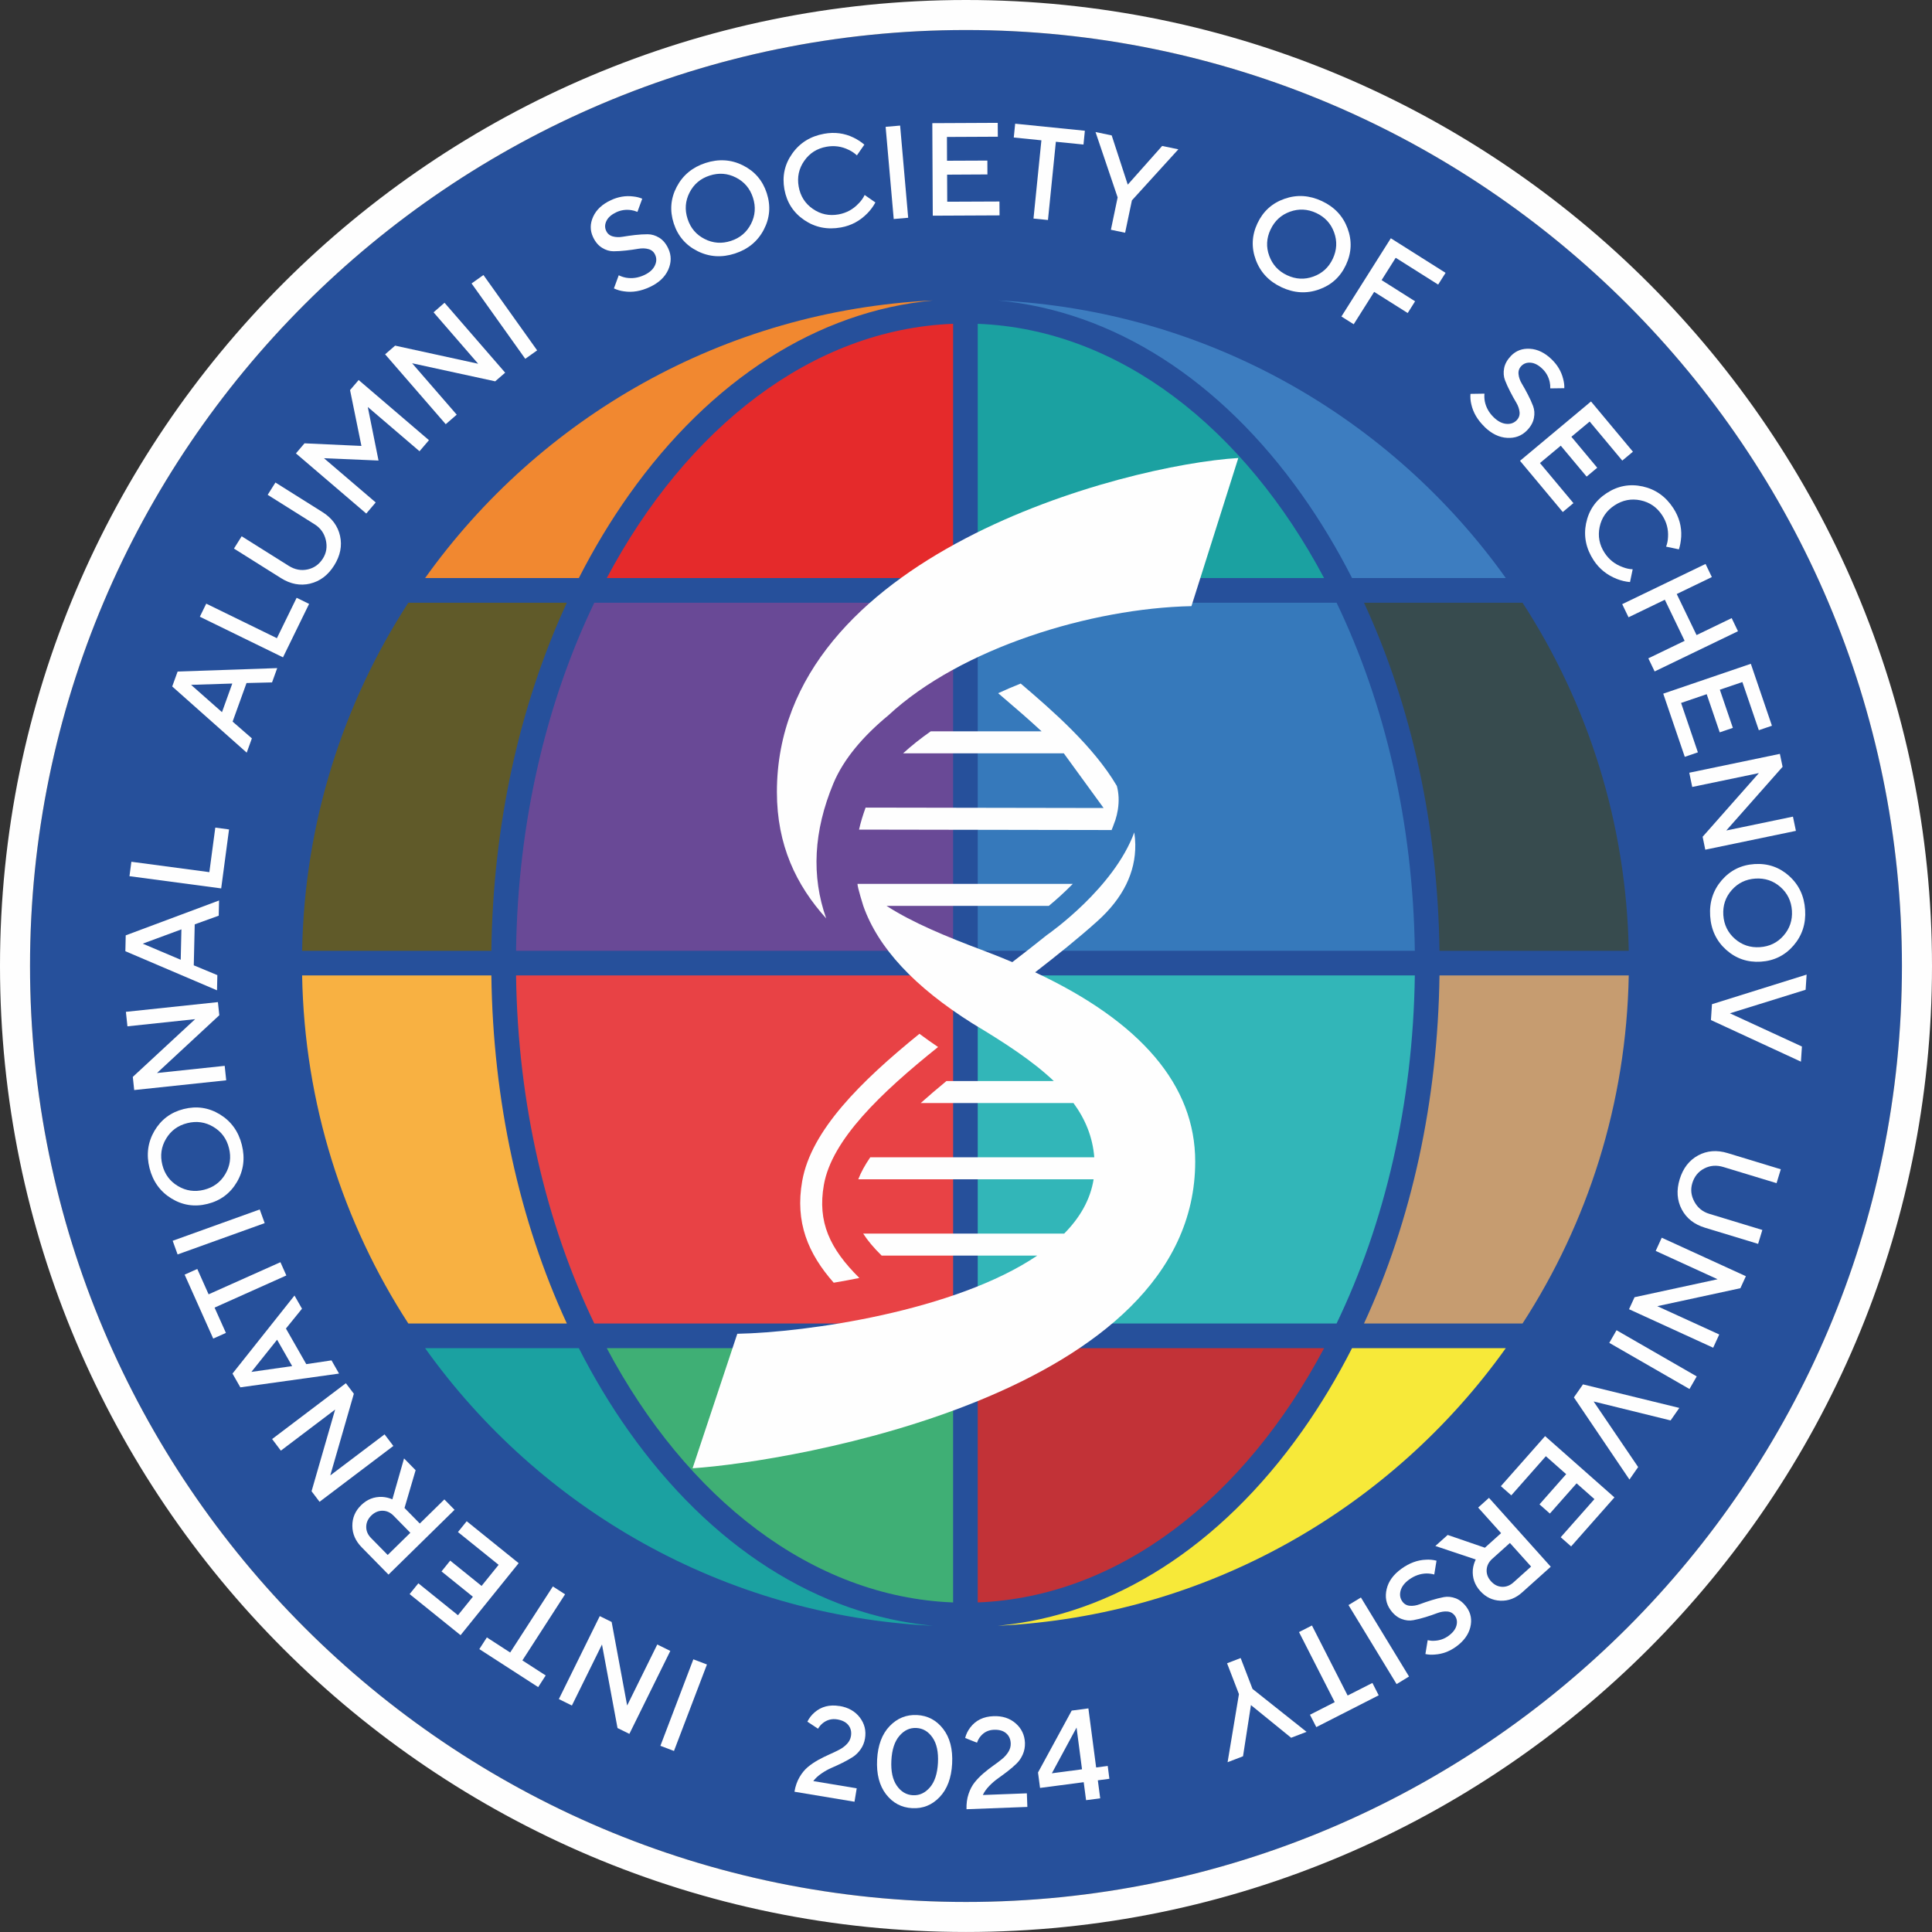 <svg width="80" height="80" viewBox="0 0 80 80" fill="none" xmlns="http://www.w3.org/2000/svg">
<rect x="0" y="0" width="80" height="80" fill="#333333" stroke="none"/>
<g clip-path="url(#clip0_303_1111)">
<path d="M40.001 1.243C18.63 1.243 1.244 18.63 1.244 39.999C1.244 61.37 18.63 78.756 40.001 78.756C61.371 78.756 78.756 61.37 78.756 39.999C78.756 18.629 61.371 1.243 40.001 1.243Z" fill="#26509B"/>
<path d="M40 1.243C18.629 1.243 1.243 18.63 1.243 40C1.243 61.371 18.629 78.756 40 78.756C61.37 78.756 78.755 61.371 78.755 40C78.755 18.629 61.37 1.243 40 1.243ZM40 79.999C17.944 79.999 0 62.056 0 40C0 17.945 17.944 0 40 0C62.055 0 80 17.945 80 40C80 62.056 62.055 79.999 40 79.999Z" fill="#FEFEFE"/>
<path d="M26.038 20.499C29.432 15.708 33.864 12.887 38.634 12.441C29.959 12.858 22.341 17.299 17.602 23.937H23.968C24.585 22.726 25.275 21.576 26.038 20.499Z" fill="#F18830"/>
<path d="M21.369 40.391C21.44 45.727 22.626 50.683 24.609 54.803H39.467V40.391H21.369Z" fill="#E84245"/>
<path d="M59.606 39.37H67.443C67.346 34.061 65.745 29.121 63.045 24.957H56.48C58.453 29.224 59.538 34.18 59.606 39.37Z" fill="#374B4E"/>
<path d="M53.916 20.499C54.678 21.575 55.369 22.726 55.986 23.937H62.353C57.613 17.299 49.995 12.858 41.32 12.441C46.091 12.887 50.523 15.708 53.916 20.499Z" fill="#3D7DC0"/>
<path d="M39.467 24.957H24.609C22.626 29.079 21.439 34.034 21.369 39.37H39.467V24.957Z" fill="#694996"/>
<path d="M23.472 24.957H16.908C14.208 29.121 12.606 34.061 12.51 39.37H20.346C20.413 34.179 21.5 29.223 23.472 24.957Z" fill="#605A29"/>
<path d="M40.487 54.803H55.345C57.328 50.683 58.514 45.727 58.585 40.391H40.486V54.803H40.487Z" fill="#32B6B8"/>
<path d="M54.828 23.937C51.523 17.72 46.339 13.633 40.486 13.408V23.937H54.828Z" fill="#1BA1A1"/>
<path d="M26.038 59.263C25.275 58.187 24.585 57.035 23.968 55.824H17.602C22.341 62.463 29.96 66.903 38.635 67.32C33.864 66.874 29.432 64.054 26.038 59.263Z" fill="#1BA1A1"/>
<path d="M20.346 40.391H12.51C12.606 45.699 14.208 50.64 16.908 54.803H23.472C21.5 50.538 20.414 45.581 20.346 40.391Z" fill="#F8B142"/>
<path d="M53.916 59.263C50.521 64.053 46.089 66.874 41.318 67.32C49.993 66.903 57.612 62.463 62.352 55.824H55.985C55.369 57.035 54.678 58.186 53.916 59.263Z" fill="#F7E939"/>
<path d="M40.486 24.957V39.37H58.585C58.514 34.032 57.327 29.078 55.345 24.957H40.487H40.486Z" fill="#3679BB"/>
<path d="M25.125 55.824C28.43 62.041 33.615 66.127 39.466 66.354V55.824H25.125Z" fill="#3FAF75"/>
<path d="M39.466 13.408C33.615 13.633 28.429 17.72 25.125 23.937H39.466V13.408Z" fill="#E52A2B"/>
<path d="M40.486 66.353C46.337 66.127 51.523 62.041 54.828 55.824H40.486V66.353Z" fill="#C23237"/>
<path d="M59.606 40.391C59.538 45.581 58.453 50.538 56.48 54.803H63.045C65.743 50.64 67.346 45.699 67.443 40.391H59.606Z" fill="#C69C70"/>
<path d="M38.844 43.355C38.577 43.174 38.318 42.992 38.072 42.807C35.633 44.785 33.587 46.814 33.218 48.902C32.915 50.612 33.459 51.907 34.522 53.114C34.872 53.056 35.228 52.99 35.584 52.918C34.357 51.703 33.844 50.598 34.115 49.06C34.443 47.201 36.453 45.269 38.843 43.355H38.844Z" fill="#FEFEFE"/>
<path d="M34.511 32.435C34.932 31.428 35.745 30.477 36.784 29.621C39.781 26.834 45.18 25.185 49.335 25.099L51.276 18.965C46.583 19.248 32.17 22.972 32.17 32.795C32.17 34.99 32.965 36.649 34.211 38.03C33.591 36.279 33.687 34.41 34.511 32.435Z" fill="#FEFEFE"/>
<path d="M42.865 40.259C43.778 39.551 44.667 38.839 45.448 38.136C46.499 37.19 47.025 36.125 47.01 34.97C47.007 34.803 46.993 34.634 46.968 34.468C46.124 36.761 43.492 38.617 43.368 38.705L43.367 38.704C42.898 39.083 42.41 39.46 41.918 39.839C41.541 39.68 41.153 39.523 40.748 39.371C39.183 38.784 37.786 38.206 36.709 37.51H43.429C43.73 37.264 44.075 36.952 44.422 36.6H35.508H35.506C35.51 36.763 35.747 37.51 35.747 37.51C36.361 39.251 37.863 40.867 40.28 42.386C41.594 43.173 42.757 43.929 43.635 44.763H39.191C38.821 45.068 38.464 45.372 38.126 45.674H44.45C44.94 46.343 45.244 47.078 45.312 47.921H36.036C35.821 48.234 35.651 48.538 35.539 48.833H45.284C45.149 49.679 44.714 50.425 44.066 51.08H35.742C35.924 51.364 36.174 51.664 36.508 51.992H42.95C39.553 54.289 33.412 55.172 30.53 55.229L28.678 60.798C32.703 60.534 49.491 57.758 49.491 48.094C49.491 44.953 47.264 42.324 42.864 40.261L42.865 40.259Z" fill="#FEFEFE"/>
<path d="M35.568 34.352L46.019 34.37L46.023 34.381C46.025 34.377 46.026 34.373 46.028 34.37H46.029C46.07 34.277 46.102 34.182 46.136 34.089C46.15 34.046 46.171 34.004 46.184 33.961C46.228 33.821 46.263 33.682 46.285 33.544C46.288 33.534 46.288 33.524 46.29 33.513C46.342 33.172 46.328 32.851 46.247 32.545C45.274 30.894 43.566 29.414 42.265 28.304C41.951 28.43 41.638 28.562 41.331 28.704C41.413 28.773 41.493 28.843 41.579 28.916C42.054 29.322 42.593 29.783 43.129 30.282H38.541C38.122 30.576 37.738 30.88 37.395 31.194H44.05L45.698 33.458L35.843 33.441C35.731 33.749 35.637 34.053 35.571 34.353L35.568 34.352Z" fill="#FEFEFE"/>
<path d="M27.346 72.29L27.908 72.504L29.273 68.923L28.71 68.709L27.346 72.29Z" fill="#FEFEFE"/>
<path d="M27.216 68.095L25.969 70.622L25.327 67.162L24.835 66.92L23.141 70.356L23.681 70.622L24.927 68.095L25.57 71.554L26.061 71.796L27.756 68.361L27.216 68.095Z" fill="#FEFEFE"/>
<path d="M23.398 66.017L22.893 65.691L21.125 68.427L20.16 67.802L19.848 68.286L22.285 69.86L22.596 69.377L21.631 68.754L23.398 66.017Z" fill="#FEFEFE"/>
<path d="M19.325 62.991L18.963 63.439L20.647 64.796L19.941 65.67L18.642 64.622L18.282 65.069L19.581 66.117L18.963 66.883L17.323 65.561L16.961 66.008L19.071 67.709L21.477 64.727L19.325 62.991Z" fill="#FEFEFE"/>
<path d="M16.055 64.389L15.364 63.686C15.229 63.549 15.162 63.392 15.165 63.22C15.166 63.047 15.236 62.893 15.373 62.757C15.512 62.621 15.667 62.555 15.84 62.556C16.012 62.558 16.166 62.627 16.301 62.766L16.991 63.469L16.054 64.388L16.055 64.389ZM18.399 62.089L17.383 63.086L16.75 62.442L17.21 60.878L16.731 60.39L16.247 62.084C16.113 62.027 15.973 61.992 15.827 61.984C15.491 61.97 15.2 62.084 14.953 62.327C14.707 62.568 14.587 62.853 14.59 63.184C14.591 63.514 14.721 63.809 14.976 64.069L16.087 65.201L18.822 62.518L18.4 62.088L18.399 62.089Z" fill="#FEFEFE"/>
<path d="M15.924 59.394L13.676 61.094L14.652 57.712L14.322 57.276L11.268 59.588L11.63 60.068L13.877 58.367L12.901 61.749L13.232 62.186L16.288 59.874L15.924 59.394Z" fill="#FEFEFE"/>
<path d="M10.408 56.809L11.474 55.475L12.098 56.567L10.408 56.808V56.809ZM13.728 56.33L12.682 56.486L11.84 55.012L12.505 54.191L12.194 53.645L9.627 56.877L9.952 57.447L14.039 56.877L13.727 56.33H13.728Z" fill="#FEFEFE"/>
<path d="M11.857 52.814L11.612 52.265L8.638 53.595L8.169 52.545L7.645 52.78L8.829 55.428L9.355 55.193L8.885 54.145L11.857 52.814Z" fill="#FEFEFE"/>
<path d="M10.755 50.081L7.15 51.378L7.354 51.944L10.96 50.647L10.755 50.081Z" fill="#FEFEFE"/>
<path d="M6.722 48.234C6.625 47.848 6.676 47.487 6.876 47.153C7.075 46.818 7.368 46.603 7.754 46.507C8.14 46.409 8.501 46.461 8.835 46.661C9.17 46.861 9.385 47.153 9.481 47.539C9.579 47.924 9.527 48.285 9.327 48.62C9.128 48.954 8.835 49.169 8.449 49.266C8.064 49.363 7.703 49.312 7.368 49.112C7.034 48.913 6.818 48.62 6.722 48.234ZM8.596 49.85C9.131 49.716 9.536 49.413 9.811 48.944C10.086 48.474 10.153 47.961 10.014 47.405C9.874 46.849 9.571 46.43 9.108 46.146C8.643 45.862 8.144 45.788 7.609 45.922C7.074 46.056 6.67 46.359 6.394 46.828C6.12 47.299 6.052 47.811 6.191 48.367C6.331 48.922 6.634 49.342 7.098 49.626C7.562 49.91 8.062 49.985 8.596 49.85Z" fill="#FEFEFE"/>
<path d="M9.304 44.134L6.501 44.431L9.081 42.039L9.023 41.495L5.213 41.898L5.277 42.498L8.08 42.201L5.499 44.592L5.557 45.137L9.367 44.733L9.304 44.134Z" fill="#FEFEFE"/>
<path d="M7.483 39.742L5.91 39.075L7.512 38.483L7.483 39.742ZM9 40.378L8.024 39.972L8.063 38.276L9.057 37.916L9.071 37.287L5.206 38.731L5.191 39.388L8.986 41.007L9 40.378Z" fill="#FEFEFE"/>
<path d="M9.484 34.346L8.915 34.27L8.669 36.114L5.44 35.684L5.361 36.281L9.159 36.787L9.484 34.346Z" fill="#FEFEFE"/>
<path d="M9.192 29.489L7.912 28.358L9.619 28.304L9.192 29.489ZM10.43 30.575L9.632 29.88L10.208 28.283L11.265 28.257L11.479 27.665L7.355 27.807L7.131 28.425L10.216 31.166L10.43 30.573V30.575Z" fill="#FEFEFE"/>
<path d="M12.799 25.006L12.283 24.753L11.466 26.426L8.54 24.996L8.275 25.537L11.718 27.219L12.799 25.006Z" fill="#FEFEFE"/>
<path d="M12.84 24.166C13.249 24.069 13.581 23.82 13.836 23.415C14.09 23.01 14.172 22.603 14.081 22.191C13.989 21.781 13.746 21.451 13.351 21.203L11.405 19.98L11.084 20.49L13.031 21.713C13.271 21.865 13.425 22.079 13.491 22.359C13.556 22.637 13.518 22.892 13.372 23.124C13.219 23.368 13.007 23.52 12.738 23.579C12.468 23.638 12.207 23.588 11.954 23.429L10.007 22.206L9.688 22.715L11.634 23.938C12.03 24.187 12.432 24.263 12.841 24.167L12.84 24.166Z" fill="#FEFEFE"/>
<path d="M15.557 20.805L13.415 18.974L15.674 19.07L15.229 16.852L17.371 18.685L17.762 18.227L14.851 15.736L14.495 16.153L14.966 18.465L12.609 18.357L12.254 18.774L15.166 21.265L15.557 20.805Z" fill="#FEFEFE"/>
<path d="M18.912 17.171L17.065 15.042L20.505 15.79L20.918 15.432L18.407 12.537L17.953 12.932L19.799 15.062L16.361 14.312L15.947 14.671L18.457 17.565L18.912 17.171Z" fill="#FEFEFE"/>
<path d="M22.242 14.508L20.018 11.388L19.527 11.737L21.75 14.858L22.242 14.508Z" fill="#FEFEFE"/>
<path d="M24.927 10.259C25.082 10.356 25.243 10.405 25.407 10.405C25.572 10.403 25.746 10.393 25.929 10.372C26.112 10.351 26.281 10.328 26.433 10.301C26.586 10.275 26.726 10.279 26.853 10.315C26.981 10.35 27.072 10.428 27.127 10.547C27.195 10.692 27.191 10.845 27.113 11.002C27.036 11.161 26.89 11.291 26.675 11.391C26.426 11.506 26.176 11.543 25.922 11.499C25.807 11.476 25.706 11.442 25.621 11.398L25.421 11.943C25.56 12.007 25.702 12.048 25.847 12.065C26.189 12.116 26.541 12.056 26.904 11.886C27.278 11.712 27.532 11.475 27.669 11.172C27.804 10.869 27.805 10.576 27.673 10.293C27.579 10.091 27.455 9.941 27.299 9.844C27.144 9.749 26.983 9.7 26.819 9.7C26.654 9.7 26.48 9.71 26.296 9.731C26.112 9.752 25.945 9.776 25.792 9.802C25.639 9.829 25.5 9.824 25.373 9.789C25.245 9.753 25.153 9.676 25.099 9.557C25.038 9.425 25.042 9.288 25.114 9.143C25.185 8.999 25.323 8.881 25.525 8.786C25.716 8.698 25.921 8.669 26.137 8.701C26.218 8.712 26.303 8.735 26.394 8.774L26.594 8.228C26.482 8.18 26.355 8.148 26.212 8.134C25.905 8.096 25.598 8.147 25.295 8.289C24.938 8.456 24.693 8.683 24.562 8.972C24.43 9.26 24.428 9.539 24.554 9.811C24.647 10.013 24.773 10.163 24.928 10.259H24.927Z" fill="#FEFEFE"/>
<path d="M31.097 9.272C30.919 9.619 30.642 9.854 30.264 9.976C29.886 10.099 29.524 10.073 29.176 9.895C28.828 9.719 28.593 9.442 28.471 9.062C28.348 8.684 28.375 8.322 28.552 7.974C28.729 7.627 29.006 7.392 29.385 7.27C29.764 7.147 30.126 7.174 30.473 7.351C30.821 7.528 31.056 7.805 31.178 8.184C31.301 8.562 31.274 8.925 31.097 9.272ZM30.764 6.847C30.276 6.604 29.76 6.572 29.215 6.748C28.67 6.926 28.273 7.256 28.02 7.739C27.768 8.221 27.728 8.725 27.898 9.249C28.067 9.773 28.397 10.156 28.884 10.399C29.371 10.642 29.888 10.675 30.432 10.498C30.977 10.32 31.376 9.991 31.628 9.508C31.88 9.026 31.92 8.522 31.75 7.998C31.58 7.474 31.251 7.091 30.764 6.848V6.847Z" fill="#FEFEFE"/>
<path d="M35.555 8.422C35.328 8.667 35.051 8.818 34.724 8.878C34.333 8.948 33.977 8.872 33.657 8.649C33.337 8.428 33.142 8.12 33.072 7.729C33.002 7.337 33.078 6.981 33.301 6.662C33.523 6.342 33.83 6.147 34.221 6.077C34.548 6.018 34.857 6.062 35.145 6.206C35.271 6.265 35.383 6.341 35.482 6.434L35.791 5.99C35.668 5.882 35.519 5.784 35.344 5.698C34.967 5.514 34.56 5.46 34.125 5.539C33.562 5.64 33.121 5.913 32.806 6.358C32.49 6.801 32.383 7.294 32.48 7.837C32.578 8.38 32.852 8.805 33.301 9.111C33.751 9.417 34.258 9.52 34.822 9.418C35.245 9.343 35.61 9.146 35.917 8.832C36.048 8.697 36.159 8.548 36.248 8.383L35.803 8.074C35.747 8.195 35.665 8.311 35.555 8.424V8.422Z" fill="#FEFEFE"/>
<path d="M37.606 9.017L37.272 5.2L36.672 5.252L37.007 9.069L37.606 9.017Z" fill="#FEFEFE"/>
<path d="M41.389 8.918L41.385 8.344L39.223 8.353L39.218 7.232L40.887 7.223L40.885 6.649L39.214 6.656L39.211 5.671L41.318 5.661L41.314 5.087L38.605 5.1L38.624 8.931L41.389 8.918Z" fill="#FEFEFE"/>
<path d="M43.394 9.11L43.721 5.87L44.865 5.985L44.922 5.414L42.036 5.122L41.978 5.694L43.122 5.81L42.795 9.05L43.394 9.11Z" fill="#FEFEFE"/>
<path d="M46.698 7.646L46.033 5.607L45.363 5.467L46.279 8.174L46 9.514L46.589 9.637L46.87 8.297L48.793 6.183L48.122 6.044L46.698 7.646Z" fill="#FEFEFE"/>
<path d="M52.611 9.506C52.779 9.145 53.047 8.899 53.414 8.766C53.78 8.634 54.143 8.652 54.504 8.82C54.865 8.99 55.111 9.258 55.243 9.624C55.376 9.99 55.357 10.353 55.189 10.713C55.02 11.073 54.752 11.319 54.386 11.451C54.019 11.585 53.656 11.566 53.295 11.397C52.936 11.229 52.69 10.961 52.556 10.594C52.422 10.228 52.441 9.865 52.61 9.505L52.611 9.506ZM53.063 11.894C53.583 12.137 54.098 12.169 54.613 11.987C55.127 11.807 55.5 11.468 55.733 10.969C55.967 10.47 55.989 9.965 55.799 9.455C55.609 8.945 55.255 8.568 54.736 8.326C54.217 8.083 53.701 8.051 53.188 8.232C52.674 8.411 52.3 8.752 52.066 9.251C51.832 9.75 51.811 10.255 52.001 10.764C52.191 11.274 52.545 11.651 53.065 11.894H53.063Z" fill="#FEFEFE"/>
<path d="M56.054 13.427L56.901 12.086L58.29 12.962L58.596 12.476L57.209 11.599L57.793 10.674L59.551 11.784L59.858 11.298L57.591 9.866L55.545 13.106L56.054 13.427Z" fill="#FEFEFE"/>
<path d="M61.469 17.674C61.765 17.962 62.078 18.113 62.408 18.131C62.739 18.15 63.013 18.046 63.232 17.82C63.386 17.66 63.482 17.49 63.516 17.309C63.552 17.13 63.538 16.963 63.48 16.809C63.421 16.655 63.349 16.496 63.263 16.332C63.178 16.168 63.096 16.019 63.016 15.887C62.936 15.754 62.891 15.622 62.879 15.491C62.866 15.36 62.905 15.247 62.997 15.153C63.098 15.049 63.229 15.003 63.39 15.019C63.551 15.034 63.71 15.12 63.87 15.275C64.022 15.422 64.122 15.602 64.17 15.816C64.188 15.896 64.196 15.985 64.193 16.082L64.774 16.074C64.78 15.952 64.763 15.822 64.725 15.683C64.651 15.383 64.493 15.115 64.253 14.882C63.97 14.607 63.669 14.461 63.353 14.442C63.037 14.422 62.774 14.52 62.567 14.735C62.413 14.896 62.317 15.065 62.283 15.245C62.248 15.425 62.261 15.592 62.319 15.746C62.379 15.899 62.451 16.059 62.537 16.222C62.621 16.386 62.703 16.535 62.783 16.667C62.862 16.8 62.908 16.932 62.922 17.063C62.934 17.194 62.894 17.307 62.803 17.401C62.691 17.516 62.548 17.567 62.372 17.551C62.195 17.535 62.023 17.446 61.852 17.28C61.656 17.09 61.532 16.869 61.482 16.617C61.462 16.501 61.458 16.395 61.469 16.3L60.889 16.309C60.877 16.462 60.891 16.608 60.926 16.749C61.002 17.086 61.184 17.394 61.472 17.673L61.469 17.674Z" fill="#FEFEFE"/>
<path d="M64.711 21.202L65.152 20.833L63.766 19.174L64.628 18.455L65.698 19.735L66.138 19.368L65.068 18.086L65.825 17.455L67.175 19.072L67.616 18.704L65.88 16.624L62.94 19.081L64.711 21.202Z" fill="#FEFEFE"/>
<path d="M65.675 21.673C65.569 22.207 65.673 22.714 65.986 23.194C66.221 23.554 66.544 23.814 66.953 23.974C67.128 24.042 67.309 24.086 67.495 24.102L67.606 23.572C67.472 23.569 67.333 23.538 67.187 23.481C66.873 23.368 66.626 23.172 66.444 22.894C66.226 22.562 66.158 22.203 66.237 21.823C66.317 21.441 66.524 21.142 66.858 20.924C67.19 20.707 67.547 20.638 67.929 20.717C68.311 20.797 68.609 21.003 68.828 21.337C69.009 21.614 69.089 21.915 69.069 22.238C69.064 22.376 69.037 22.509 68.99 22.636L69.52 22.747C69.571 22.592 69.602 22.416 69.615 22.221C69.637 21.802 69.527 21.407 69.286 21.038C68.972 20.557 68.549 20.26 68.017 20.142C67.485 20.026 66.988 20.118 66.528 20.42C66.067 20.721 65.783 21.14 65.676 21.673H65.675Z" fill="#FEFEFE"/>
<path d="M67.434 25.56L68.937 24.834L69.757 26.535L68.254 27.26L68.515 27.803L71.966 26.138L71.705 25.595L70.251 26.297L69.43 24.597L70.884 23.895L70.623 23.352L67.172 25.017L67.434 25.56Z" fill="#FEFEFE"/>
<path d="M69.763 31.339L70.306 31.153L69.61 29.107L70.671 28.745L71.21 30.325L71.754 30.14L71.215 28.559L72.148 28.242L72.829 30.236L73.372 30.051L72.498 27.486L68.871 28.723L69.763 31.339Z" fill="#FEFEFE"/>
<path d="M70.072 32.586L72.832 32.012L70.502 34.649L70.612 35.184L74.365 34.404L74.242 33.815L71.482 34.389L73.813 31.752L73.701 31.216L69.949 31.997L70.072 32.586Z" fill="#FEFEFE"/>
<path d="M73.853 38.743C73.596 39.036 73.268 39.194 72.871 39.22C72.474 39.246 72.129 39.13 71.836 38.873C71.545 38.617 71.385 38.288 71.359 37.891C71.334 37.494 71.449 37.149 71.707 36.857C71.964 36.565 72.291 36.406 72.688 36.38C73.084 36.355 73.429 36.47 73.722 36.727C74.014 36.984 74.174 37.312 74.2 37.709C74.225 38.106 74.109 38.45 73.852 38.743H73.853ZM74.084 36.27C73.678 35.908 73.201 35.744 72.65 35.779C72.1 35.815 71.648 36.039 71.292 36.45C70.937 36.863 70.777 37.355 70.814 37.926C70.85 38.498 71.072 38.966 71.477 39.33C71.882 39.692 72.36 39.856 72.91 39.821C73.46 39.787 73.912 39.562 74.268 39.15C74.623 38.737 74.784 38.245 74.746 37.674C74.709 37.102 74.489 36.634 74.082 36.27H74.084Z" fill="#FEFEFE"/>
<path d="M74.808 40.356L70.889 41.582L70.846 42.238L74.573 43.961L74.614 43.334L71.632 41.959L74.767 40.984L74.808 40.356Z" fill="#FEFEFE"/>
<path d="M70.315 47.844C69.946 48.044 69.691 48.373 69.552 48.83C69.412 49.287 69.441 49.702 69.636 50.075C69.832 50.448 70.153 50.7 70.6 50.837L72.8 51.506L72.975 50.93L70.775 50.261C70.502 50.178 70.297 50.011 70.161 49.76C70.023 49.508 69.996 49.252 70.075 48.99C70.16 48.714 70.323 48.512 70.568 48.385C70.813 48.257 71.078 48.237 71.364 48.324L73.564 48.992L73.739 48.417L71.54 47.748C71.093 47.611 70.684 47.644 70.314 47.844H70.315Z" fill="#FEFEFE"/>
<path d="M68.559 51.798L71.122 52.971L67.683 53.715L67.455 54.212L70.939 55.806L71.19 55.258L68.625 54.086L72.066 53.342L72.293 52.845L68.809 51.251L68.559 51.798Z" fill="#FEFEFE"/>
<path d="M66.637 55.605L69.958 57.516L70.258 56.994L66.937 55.082L66.637 55.605Z" fill="#FEFEFE"/>
<path d="M65.172 57.863L67.472 61.265L67.832 60.748L65.988 58.032L69.176 58.817L69.537 58.299L65.548 57.324L65.172 57.863Z" fill="#FEFEFE"/>
<path d="M62.148 61.539L62.58 61.919L64.011 60.299L64.852 61.042L63.747 62.293L64.177 62.673L65.283 61.422L66.022 62.075L64.626 63.654L65.057 64.034L66.85 62.004L63.979 59.467L62.148 61.539Z" fill="#FEFEFE"/>
<path d="M63.4 64.868L62.667 65.526C62.522 65.655 62.364 65.715 62.192 65.706C62.019 65.697 61.868 65.621 61.738 65.476C61.608 65.332 61.55 65.174 61.559 65.002C61.569 64.83 61.645 64.679 61.789 64.549L62.522 63.891L63.4 64.868ZM61.207 62.425L62.157 63.484L61.486 64.088L59.946 63.559L59.435 64.016L61.107 64.575C61.044 64.706 61.003 64.845 60.987 64.99C60.959 65.326 61.06 65.622 61.292 65.88C61.522 66.135 61.8 66.269 62.131 66.282C62.46 66.295 62.762 66.18 63.033 65.934L64.214 64.875L61.655 62.023L61.207 62.426V62.425Z" fill="#FEFEFE"/>
<path d="M60.283 66.185C60.111 66.12 59.944 66.102 59.783 66.133C59.621 66.163 59.453 66.207 59.275 66.262C59.1 66.316 58.939 66.371 58.794 66.426C58.65 66.48 58.511 66.503 58.379 66.492C58.248 66.48 58.143 66.421 58.068 66.314C57.974 66.183 57.95 66.033 57.996 65.864C58.043 65.694 58.163 65.539 58.356 65.401C58.578 65.242 58.817 65.159 59.075 65.154C59.192 65.155 59.297 65.171 59.389 65.197L59.483 64.625C59.334 64.587 59.188 64.573 59.041 64.584C58.697 64.597 58.361 64.721 58.035 64.955C57.7 65.195 57.494 65.477 57.419 65.799C57.342 66.121 57.395 66.411 57.578 66.665C57.708 66.845 57.859 66.969 58.029 67.035C58.201 67.102 58.366 67.119 58.528 67.087C58.689 67.057 58.858 67.014 59.035 66.959C59.211 66.904 59.372 66.85 59.517 66.794C59.663 66.74 59.801 66.718 59.932 66.729C60.064 66.74 60.167 66.799 60.245 66.906C60.329 67.025 60.35 67.162 60.307 67.317C60.264 67.471 60.152 67.614 59.97 67.744C59.798 67.867 59.603 67.933 59.384 67.941C59.302 67.946 59.213 67.938 59.117 67.917L59.023 68.49C59.141 68.517 59.271 68.525 59.415 68.511C59.725 68.491 60.015 68.384 60.288 68.189C60.608 67.959 60.806 67.689 60.882 67.382C60.957 67.074 60.907 66.799 60.733 66.556C60.603 66.375 60.452 66.252 60.283 66.185Z" fill="#FEFEFE"/>
<path d="M55.838 66.462L57.83 69.735L58.345 69.421L56.353 66.149L55.838 66.462Z" fill="#FEFEFE"/>
<path d="M55.803 70.208L54.325 67.308L53.789 67.581L55.268 70.482L54.243 71.004L54.505 71.516L57.089 70.199L56.828 69.687L55.803 70.208Z" fill="#FEFEFE"/>
<path d="M51.373 68.656L50.81 68.873L51.302 70.15L50.832 72.969L51.471 72.724L51.799 70.604L53.463 71.957L54.102 71.712L51.864 69.934L51.373 68.656Z" fill="#FEFEFE"/>
<path d="M34.763 70.644C34.354 70.575 34.01 70.664 33.73 70.906C33.603 71.016 33.503 71.145 33.432 71.291L33.873 71.582C33.928 71.49 33.991 71.416 34.062 71.358C34.239 71.214 34.442 71.159 34.671 71.197C34.879 71.233 35.033 71.311 35.132 71.437C35.23 71.562 35.265 71.713 35.236 71.889C35.216 72.009 35.163 72.115 35.074 72.21C34.985 72.304 34.88 72.385 34.754 72.451C34.629 72.516 34.492 72.582 34.341 72.648C34.19 72.715 34.038 72.79 33.885 72.874C33.731 72.96 33.587 73.056 33.456 73.165C33.324 73.273 33.207 73.415 33.105 73.591C33.004 73.766 32.933 73.967 32.897 74.192L35.383 74.606L35.475 74.05L33.676 73.751C33.761 73.638 33.873 73.533 34.014 73.437C34.154 73.341 34.296 73.261 34.439 73.2C34.581 73.139 34.731 73.07 34.888 72.992C35.043 72.914 35.184 72.837 35.307 72.757C35.431 72.678 35.54 72.571 35.634 72.439C35.728 72.306 35.79 72.156 35.818 71.986C35.871 71.665 35.8 71.376 35.604 71.118C35.408 70.861 35.127 70.701 34.763 70.641V70.644Z" fill="#FEFEFE"/>
<path d="M38.505 74.012C38.306 74.242 38.072 74.351 37.801 74.337C37.529 74.322 37.307 74.19 37.134 73.94C36.961 73.689 36.886 73.341 36.91 72.894C36.933 72.448 37.044 72.108 37.243 71.878C37.441 71.646 37.675 71.537 37.947 71.552C38.219 71.565 38.441 71.698 38.614 71.949C38.787 72.199 38.862 72.548 38.839 72.995C38.815 73.441 38.705 73.78 38.506 74.012H38.505ZM37.974 71.016C37.531 70.994 37.152 71.147 36.838 71.475C36.523 71.803 36.35 72.267 36.319 72.864C36.289 73.459 36.412 73.937 36.69 74.298C36.969 74.658 37.329 74.849 37.772 74.872C38.215 74.896 38.594 74.743 38.908 74.413C39.222 74.084 39.395 73.621 39.426 73.026C39.457 72.429 39.333 71.951 39.054 71.59C38.776 71.23 38.415 71.039 37.973 71.016H37.974Z" fill="#FEFEFE"/>
<path d="M40.698 74.325C40.758 74.196 40.847 74.072 40.965 73.95C41.084 73.827 41.207 73.722 41.334 73.633C41.461 73.544 41.593 73.445 41.731 73.339C41.868 73.233 41.99 73.127 42.094 73.025C42.2 72.923 42.285 72.798 42.351 72.648C42.417 72.498 42.446 72.338 42.441 72.167C42.427 71.842 42.3 71.573 42.056 71.36C41.812 71.147 41.505 71.049 41.138 71.063C40.724 71.078 40.404 71.234 40.179 71.528C40.077 71.661 40.005 71.806 39.965 71.966L40.455 72.162C40.491 72.061 40.537 71.975 40.596 71.905C40.739 71.727 40.926 71.634 41.16 71.626C41.37 71.619 41.537 71.665 41.659 71.768C41.781 71.871 41.845 72.011 41.852 72.191C41.856 72.312 41.825 72.428 41.757 72.538C41.69 72.648 41.601 72.748 41.492 72.838C41.383 72.927 41.261 73.021 41.126 73.114C40.992 73.208 40.859 73.314 40.725 73.427C40.592 73.541 40.471 73.664 40.363 73.798C40.255 73.93 40.17 74.093 40.106 74.285C40.041 74.477 40.014 74.687 40.021 74.916L42.541 74.821L42.52 74.258L40.698 74.327V74.325Z" fill="#FEFEFE"/>
<path d="M43.555 73.428L44.578 71.535L44.804 73.263L43.555 73.428ZM45.869 73.124L45.389 73.187L45.068 70.741L44.377 70.832L42.982 73.395L43.066 74.034L44.874 73.797L44.972 74.541L45.557 74.465L45.459 73.719L45.937 73.656L45.869 73.125V73.124Z" fill="#FEFEFE"/>
</g>
<defs>
<clipPath id="clip0_303_1111">
<rect width="80" height="80" fill="white"/>
</clipPath>
</defs>
</svg>
